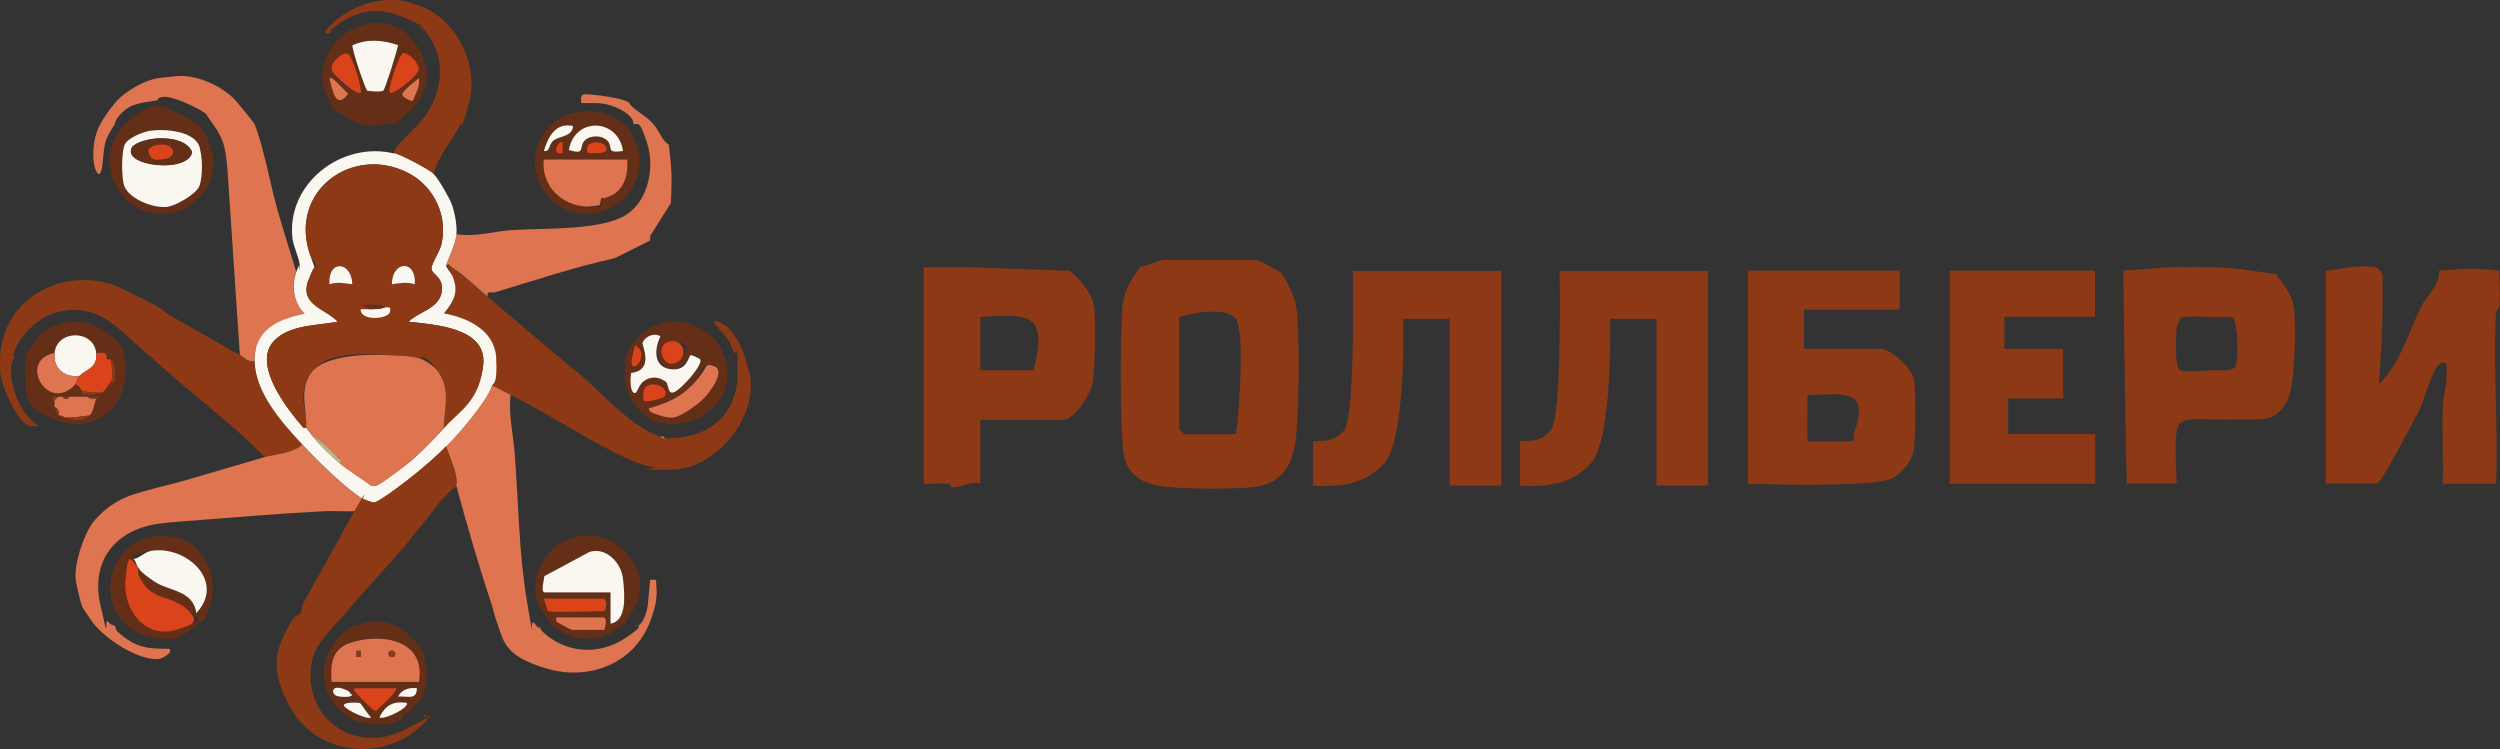 <?xml version="1.0" encoding="UTF-8"?>
<svg id="_Слой_1" xmlns="http://www.w3.org/2000/svg" version="1.1" xmlns:xlink="http://www.w3.org/1999/xlink" viewBox="0 0 1200.6 359.7">
  <rect x="0" y="0" width="1200.6" height="359.7" fill="#333333" stroke="none"/>
  <!-- Generator: Adobe Illustrator 29.3.1, SVG Export Plug-In . SVG Version: 2.1.0 Build 151)  -->
  <defs>
    <style>
      .st0 {
        fill: #bbb880;
      }

      .st1 {
        fill: #db431b;
      }

      .st2 {
        fill: #8d3916;
      }

      .st3 {
        fill: #f9f7ef;
      }

      .st4 {
        fill: #de7450;
      }

      .st5 {
        fill: #652f17;
      }
    </style>
  </defs>
  <g>
    <path class="st2" d="M1116.9,130c6.9-.5,14.9-2.9,23.1-1.8,3.2.4,3.5,3.3,4.2,3.5,0,5.1,0,10.2,0,15.3,0,12.6-.9,24.9-1.7,37.5,10.3-10,14.1-25.1,20.4-37.5,2.5-5,8.7-9.7,8.5-17,12.6-1.1,16.2-1.4,29,0-.3,5,.4,10.3,0,15.3s-1.7,2.6-1.8,5.8c-1.3,26.6,1.2,54.4.1,81.2h-25.6c.4-12.2-.5-24.5,0-36.7.2-5.8,2.1-10.4,1.8-17,0-1.7,1.2-5.4-2.6-4.3s-8.5,19.1-10.2,22.2-18.5,35.7-20.5,35.7h-24.7v-102.3Z"/>
    <path class="st2" d="M1047,128.3c5.1,0,10.3-.1,15.3,0,12.8.3,19.2,1.9,30.7,3.4,3.3,4.3,7.7,9.9,8.5,15.3,1.3,8.9.9,38-3.1,45.5-5.9,11.1-13.7,8.6-24.2,9s-1.1,0-1.7,0c-2.8,0-5.7,0-8.5,0-4.8.1-13.3-1.1-17,1.7s-1.6,23.3-1.7,29h-23.9c-.8-25.8-1.7-102.3-1.7-102.3,8.4-.2,17.9-1.6,27.3-1.7ZM1047,153.9c-2,2.6-1.6,2.8-1.8,5.8s-.9,16.8,1.8,18.1,1.1,0,1.7,0c0,1.2,13.6,0,13.6,0,.6,0,1.1,0,1.7,0,3.2-.2,6.9,1,9.5-1.6,1.7-2.5,1.1-22.3-1.2-23.7-3.3-.6-6.7-.1-10-.2s-10.4-.7-13.6,0-1.2,1.1-1.7,1.7Z"/>
    <path class="st2" d="M457.2,128.3c18.9,0,37.7,1.3,56.3,1.7,4.9,3.4,11,11.1,11.9,17s.7,30.7-.8,37.6c-1,4.9-8.9,17-13.7,17h-40.1v30.7c-3.9-1.6-9.5,1.7-11.9,1.7s-1.1,0-1.7,0-.3-1.6-1.7-1.7c-3.9-.3-8,.2-11.9,0v-85.2c0-5.7,0-11.4,0-17v-1.7h13.6ZM496.4,177.8c6.8-26.9-1.3-27.2-25.6-25.6v25.6h25.6Z"/>
    <path class="st2" d="M912.3,130v18.7h-46v18.8h36.7c4.8,0,15.2,9.1,16.1,14.6,1,5.6.9,28.2,0,33.9s-6,11.9-11.4,14.1c-10.8,4.2-68.3,2.2-68.3,2.2v-102.3h73.1ZM868,208.5c0,1.1,0,2.3,0,3.4h21.2c2-.2.7-2.5,1-3.4,8.3-22.6-4.9-19.1-22.2-18.8.2,6.2-.3,12.6,0,18.8Z"/>
    <path class="st2" d="M820.3,130v103.2h-24.8v-80.1h-22.3s1.5,57.6-9.2,69.4c-10.6,11.6-24,11.1-34.1,10.8v-21.3c4-.7,9.4,1.1,14.9-5.4s4.2-76.5,4.2-76.5h71.2Z"/>
    <path class="st2" d="M721,130v103.2h-24.8v-80.1h-22.3s1.5,57.6-9.2,69.4c-10.6,11.6-24,11.1-34.1,10.8v-21.3c4-.7,9.4,1.1,14.9-5.4s4.2-76.5,4.2-76.5h71.2Z"/>
    <path class="st2" d="M1006.1,130v22.1h-43.5v15.4h28.2v23.9h-26.4v17h41.8v23.9h-69.9v-102.3h69.9Z"/>
    <path class="st2" d="M615.7,131.7c2.2,2.4,6.4,12,6.8,15.3,1.8,13.6,1.3,48,0,62.2-1.1,12.6-5.9,22.7-19.7,24.6-9.5,1.3-37.7,1.2-46.8-.6s-14.3-6-16.2-14.5-2-58.3-.7-71.7c.8-8,4-12.5,8.5-18.8,3-.5,10-3.4,11.1-3.4h44.3c1.5,0,11.3,5.3,12.8,6.8ZM566.3,152.2v53.7c0,.2,2.4,2.6,2.6,2.6h24.7c1.4-9.7,4.3-48.6.1-55.1s-22-3-27.4-1.1Z"/>
  </g>
  <g>
    <path class="st4" d="M114.2,49.5c1.3,1.6,7.8,9.4,8,10,4.4,10.7,7.8,30.2,11.3,42.2s5.9,19.2,8.7,28.8c-2.5,6.8-1.3,14.9,4,20-12.3,2.5-24.5,8.8-24,23-3.1.5-4.9-1.8-7-3l-6-89.5c-1-9.7-1.3-13.6-7-21.5s-1.3-2.9-3-4.5c-3.1-3-16.5-8.9-20.5-8.5s-2.3,1.6-3.3,1.7c-8.4,1.5-13.5,1-19.3,8.8-.7,1-.7,2.1-.9,2.5-5.2,8-5,9.3-5.9,18.6s-3.4,4.8-4.1.9c-1.1-6,0-14.2,3-19.5s5.7-8.3,7-10c4-5.2,14.4-11.2,21-12s7.6-.9,10-1c9.5-.4,22.2,5.6,28,13Z"/>
    <path class="st4" d="M245.2,189.5c-1.1,9.6,1.3,19,2,28.5,1.8,23.5,2,48.4,6,71.5s.6,6.1,3.6,10,2.3.9,2.4,1c.2.3.2,1.7,1,2.5,10.8,10.6,26.9,12,39.7,3.7s4-5.9,4.3-6.2,1.8.6,3.1-.6c2.3-2.2,3.7-7.2,3.9-10.4s.8-7.9,1-11c3.5-.1,2.7-.6,3,2.5.6,6.7-.7,11.5-3,17.5-7.6,20.1-29.1,28.5-49.2,22.7s-21.1-12.8-23.8-20.7-1.9-6.6-3-10c-6-17.8-12.1-38.8-17-57s.2-3.4-.2-5.2c-1.2-4.5-3.1-9.4-4.8-13.8,6.2-6.2,19.2-21.2,22-29,3.6-.4,6.3,2.7,9,4Z"/>
    <path class="st2" d="M234.2,142.5c11,9.3,22,18.7,33,28s7.5,6,11,9c10.8,9.2,21.1,21.5,34,28s3,1.4,5,2c.5.6,1.2.9,2,1s2,0,3,0c18.8-.6,32-11.7,32-31s-.2-6.5-2-11-2.3-5.2-3.6-6.9-9.7-9.6-3.1-6.9,10.6,12,11.6,14.9,2.9,9.5,3,10c4,21.3-16.5,45.8-38,46s-5.7-.8-7-1c-4.1-.6-8.2-1.8-12-3.5-18.8-8.3-38.8-22-58-31.5s-5.4-4.4-9-4c.8-2.3,2.2-11,2.1-13.5-.6-13.3-13.5-19.4-25.1-21.5,4.8-6,7.2-10.1,4.2-17.7s-3.2-4.8-3.2-5.3c2.4-.5,3.1,1,4.5,2,5.3,3.8,10.5,8.8,15.5,13Z"/>
    <path class="st4" d="M302.2,49.5c1.6,3,8,5.9,11.5,10s3.9,7.6,7.5,10c1.5,12.1,1.5,16,1,28l-9.5,15.1c-.7.9-.4,1.9-.5,2.9l-17,8.5c-19.5,4.3-38.6,10.7-57.6,16.4-1.7.5-4-1.2-3.4,2.1-5-4.2-10.2-9.3-15.5-13s-2.1-2.5-4.5-2c0-.8,4.7-10.3,5-15,9.1,1.4,18-1.4,26.5-2,14.7-1,43.5.4,55.4-7.6,10.5-7,13.4-23,9.6-34.4s-3.9-8.4-6.5-9c0-4.4-7.1-7.6-10.7-8.8-5.3-1.7-8.9-1.1-14.3-1.2-.8-5.2,1.2-4.3,5.5-4s16.5,2.2,17.5,4Z"/>
    <path class="st2" d="M76.2,147.5c4,3,3.9,3.2,9,6,10,5.6,19.9,11.5,30,17,2.1,1.2,3.9,3.5,7,3,.5,15.4,13.1,29.3,23,40-4.3,4.2-12.6,4.5-18,6-12.7-12.9-27.2-24.2-41-36s-10.6-9.4-16-14c-13.7-11.6-23.1-25-43.8-19.3-7.5,2-15.9,10.1-18.9,17.1s0,2.5-.2,3.2c-1.2,3.7-2.3,3.4-2,9s3,15,8.3,20.7,6.8,4.5,1.1,4.4S.7,185.3.2,179.5s-.2-7.2,0-10c2.4-27.6,32.2-42.2,57-31.5,2.1.9,18.1,8.9,19,9.5Z"/>
    <path class="st4" d="M174.2,239.5c-.9,2.1-3,4.3-4,6-4.8.2-9.7-.2-14.5,0-23,1.2-46.5,3.2-69.5,5-3.1.2-7,.6-10,1-20.7,2.9-32.8,17.7-28,39s1.6,5.8,3.6,8,3.2,1.8,3.4,2,.3,2,1.4,3c6.3,5.6,11.2,7.8,19.6,8s3.3,0,5,0c2.3,1.8-3.5,4.9-5,5-9.8.9-26.4-10.1-32-18s-4.8-7.6-5-8c-.6-1.3-2.8-10.9-2.9-12.6-.6-7.7,4.2-22.5,9.4-28.3,10.1-11.2,18.8-12.3,32.4-16.1,2.5-.7,5.2-1.2,8-2,13.7-3.9,27.4-8.1,41-12,5.4-1.5,13.7-1.8,18-6,6.8,7.3,20.8,21.2,29,26Z"/>
    <path class="st2" d="M194.2.5c.5,0,8.2,2.7,9,3,16.9,7.1,26.9,28.4,22,46s-3,7.9-4,10c-3.9,8.1-10.7,15.1-13,24-2.4-2.3-15.7-9.2-19-10,.3-2.1,2.5-4.4,4-6,6.7-7,11-9.9,15-19s5.2-21.4-3-32.3-1.9-.6-2-.7c-.3-.3-.2-1.9-1.4-3-2.5-2.2-4.7-2.8-7.6-4-10.3-4.5-20-4.5-29.7,1.8s-3.7,3.6-5.8,5.2-2.5.1-2.5-.5c8.6-10.9,24.2-16.9,38-14.5Z"/>
    <path class="st5" d="M193.2,14.5c3.5,2.1,6.1,7.1,9,10,0,1.8,2.8,7.9,2.8,11.5s-1.3,7.5-2.8,10.5c-2.9,5.7-7.9,8.5-12,13-8.8-.4-12.4,3.4-22-2s-8.7-6.8-10-9c-13-21.6,13.6-46.7,35-34ZM191.2,21.6c-7.3-2.5-14.6-3.2-21.9,0-.7.9,6.1,21.1,7,21.8s7.4.3,7.8,0c.9-.8,6.6-19,7.1-21.9ZM173.2,44.5c1-1-4.5-17.6-6-18.6-2.2-1.4-9,4.2-7.9,7.9s12,12.5,13.9,10.7ZM187.2,44.5c1.5,1.5,13.2-8.6,13.9-10.7.9-3.1-4.2-7.7-6.5-8.2s-1.7.7-2.2,1.5c-1.3,1.9-6.4,16-5.1,17.4ZM158.2,37.5c1.3,5.5,3,15.8,9,7.5-1.2-.9-7.7-8.8-9-7.5ZM198.2,48.5c1.4-3.7,3.7-6.7,3-11-1.7,1.5-7.3,6-8,7.5s4.5,3.8,5,3.5Z"/>
    <path class="st3" d="M189.2,73.5c3.3.8,16.6,7.7,19,10s7.8,11.9,8.8,14.7c1.5,4.3,2.5,9.7,2.2,14.3s-5,14.2-5,15,2.6,3.8,3.2,5.3c3,7.6.6,11.7-4.2,17.7,11.5,2.1,24.5,8.2,25.1,21.5s-1.3,11.3-2.1,13.5c-2.8,7.8-15.8,22.8-22,29s-9.6,9-14.5,13-17.5,13.7-20.1,13.9-5.1-1.7-5.3-1.8c-8.2-4.8-22.2-18.7-29-26-9.9-10.7-22.5-24.6-23-40s11.7-20.5,24-23c-5.3-5.1-6.5-13.2-4-20s1.2-.4,1.5-1c1.3-2.8-2.8-10.7-3.3-14.7-3.3-26.7,23.6-47.3,48.7-41.2ZM213.2,205.5c7.5-8.1,17.9-18.9,18.9-30.6,1.6-17.7-23.7-19-35.9-20.4,4.6-4.7,14.1-6,15.8-13.7s-4.7-8.9-4.8-11.8,3.9-8.1,4.7-11.3c3.4-13.7-3.3-28.1-15.8-34.6-26.9-13.9-57.7,8.9-47.2,39.2s3.7,5.4,3.4,7.6-3.2,1.9-4.3,4.9c-4.1,11.8,8.4,13.4,14.2,19.7-9.8,1.9-23.3,1.4-30.7,9.3-10.4,11.2,6.2,32.4,14,41.4.4.5,1.6.2,1.7.3,1,1.2,2,2.7,3,4,3,3.9,8.9,9.6,13,13s9.8,6.8,14.3,10.2c.9.6,1.8.9,3,.6,1.9-.5,12.4-8.5,14.8-10.3,6.6-5.3,12.3-11.4,18-17.5Z"/>
    <path class="st5" d="M321.2,154.5c10-1.2,22.5,5.2,26,15s1.9,8.3,2,10c.5,14-13.5,25.2-27,24s-9.1-1.6-10-2-7.3-6.9-8.2-8.3c-2.9-4.6-3.6-8.3-3.8-13.7s-.2-6.7,1-10,6.6-9.8,11-12,6.6-2.7,9-3ZM317.2,161.5c-3.1-1.9-7.2,0-8.5,3s6,13.2-5.5,14.6c-.4,1.3.3,8.8,1.1,9.4,1.9,1.4,3.1-4.1,5-5.5,3-2.2,6.9-2.2,10,0,2.2.6,2.3,6.1,4.4,5.4,3.3-1.2,14.3-13.3,12.6-15.9s-4.2-1.9-4.5-1.9c-1.1,0-3.2,7.5-9.7,6.7s-7.8-9.8-4.8-15.8ZM322.9,163.8c-9.9.4-4.1,15.8,3.4,9.3s1.3-9.5-3.4-9.3ZM307.2,167.5c-2.4-.4-3.2,2.1-3.6,3.9-2.2,9.4,7.1,2.3,3.6-3.9ZM312.2,197.5c.4.5,9.2,3.1,10.5,3,3.8,0,12.7-6.7,15.5-9.5s11-13.4,4.3-15.4-6,4.7-8.3,7.3c-6.1,6.9-11.9,9.8-20.5,12.5-1.1.3-3,.1-1.5,2ZM319.1,190.4c3.8-5.5-12.9-10.5-9.9,2.1.9.9,9.1-1.1,9.9-2.1Z"/>
    <path class="st2" d="M219.2,233.5c-7,5-11.5,12.6-17,19s-5.5,7.1-8,10c-7.5,8.7-16.2,17.8-24,27s-5.4,5.9-8,9c-5.3,6.5-11.4,11.4-12.7,20.8-3.8,26.2,21.5,43.1,44.7,31.2s8.2-4,9-7c5.2,0,.2,3.9-2,6s-4.2,3.5-7,5c-19.1,10.5-44,4.8-54.8-14.7s-6-29.2-1.2-38.3,4.4-4.3,5.8-6.7.8-3.8,1.2-4.3c8.3-14.8,16.6-30.1,25-45s3.1-3.9,4-6c.2.1,5.1,1.9,5.3,1.8,2.7-.2,17.1-11.4,20.1-13.9,4.9-4,10.1-8.5,14.5-13,1.7,4.4,3.6,9.2,4.8,13.8s0,4,.2,5.2Z"/>
    <path class="st5" d="M203.2,312.5c.8,8,2.8,9.6,1,19-1,.3-.9,1.1-1,2s0,.7,0,1l-7,7.6c-1.5,1.5-3.4.8-3,3.4-31.9,12.6-52.7-25.4-24-45,3.9-.3,7.5-2.2,11.5-2.1,10.8.2,16.1,6.6,22.5,14.1ZM201.2,327.5c3.4-20.4-18.3-23.9-33.2-18.7-8.7,3-9.2,10.5-8.8,18.7h42ZM169.2,333.5c-2,0-3.2-2.3-4.7-2.8-5.7-1.7-5.5,2.8-2.6,3.6s7.1,1,7.3-.8ZM190.2,330.5h-20c-.4,1.7.7,2,1.5,3s7.7,8.2,8.9,7.9c1.2-1.2,11-9.7,9.6-10.9ZM200.2,330.5c-3.6-.4-7.3.5-9,4,4.5-.3,9,1.9,9-4ZM173,337.7c-.7-.4-9.1-1.1-7.8,1.3s11.3,6.9,13,5.5c-1.2-.9-4.8-6.6-5.2-6.8ZM195.2,337.5c-6.6-.9-10.2,1.2-13,7,2.3,1.5,15.2-5.1,13-7Z"/>
    <path class="st5" d="M306.2,288.5c-1.3,4.3-4.5,7-6,11-1.4,0-5.5,3.9-7.6,4.9-5.1,2.5-10.9,2.8-16.4,1.7s-8.6-5-10.9-5.6c-1.7-3.3-5.8-7.7-7-11-3.9-10.7,1.9-23.5,11.5-29,19-11,42.9,7.3,36.5,28ZM293.2,299.5c8-1.3,6.7-15.1,6-21.5s-7.9-15.4-16-13l-21.8,11.7c0,1.5-2,7.8.3,7.8h31.5v15ZM263.2,293.5c1.1.8,22.9,0,26.5,0s2-6,0-6h-28.5c.2,1,1.7,5.8,2,6ZM290.2,302.5c.6-1.5,1.6-6-.5-6h-22.5c0,.6-.2,1.7,0,2,.2.3,7.1,4,7.5,4h15.5Z"/>
    <path class="st0" d="M319.2,210.5c-.8,0-1.5-.4-2-1,.7.2,1.6,0,2,1Z"/>
    <path class="st5" d="M12.2,170.5c.2-.6,6.9-9.5,8.1-10.4,9.1-7.6,22.4-7.2,31.7,0s6.7,7.8,7.3,9.3c1,2.7,1,7.1,1,10-.3,17.6-17.2,29.1-33.7,22.2s-13.9-11.9-14.3-22.2-.4-7.3,0-9ZM26.2,169.5c-18.1,3.5-3,29.6,10,15,1.5.6,2.2,1.6,3,3s-.6,1.9.6,2c2.3-.3,5.9.9,7.4-1,.6,0,1.5.1,2,0s.7-.8,1-1c.9-.8,2.1-3.3,3-4s1.7,1.1,2.1-1.4.4-7.7-2.1-9.6-1.4.3-1.8-.1,0-1.6-.2-1.9c-.4-.5-.2-.7-1-1s-.6,0-1,0l-.5-1-.5,1h-2c-1.2-11.3-18.8-11.3-20,0ZM26.2,193.5c.1.6-.2,1.5,0,2,.5,1.5.8,2.9,2,4s.7-.1,1,0c.5.3.3.8,2,1s.7,0,1,0c2.5,1.9,8.8,1.7,11-1s2-5.5,3-8,1.2.1,1-1c-1.7,0-3.3,0-5,0-3,0-6,0-9,0s-2,0-3,0-1.3,0-2,0c-1,0-2,0-3,0-.7,1.6.9,2.5,1,3Z"/>
    <path class="st5" d="M95.2,59.5c6.6,8.4,9.5,18.4,5.2,28.7-1.9,4.5-9.6,11.9-14.2,13.3s-7.5,1.1-10,1c-21.8-.7-31.3-29.4-16-43s18.9-7.6,27.5-4c2.7,1.1,4.7,3.6,7.5,4ZM72,62.8c-3.6.5-10.7,3.3-12.2,6.8s-.9,15.9-.5,18.4c1.3,7.3,14.6,12.3,21.2,11.3s13.5-6,15.2-9.8.9-15.7.3-18.3c-1.9-8.6-17.1-9.5-24-8.4Z"/>
    <path class="st5" d="M299.2,59.5c16.7,15.2,5.4,43.1-17.5,43.1s-33.2-28.5-16.5-43.1c9.1-8,25-8.2,34,0ZM275.2,60.5c-8.3-1.8-12,5.1-14,12,3.3.4,2.9-3.7,4.7-5.1,2.7-2.1,9.1-1.8,9.3-6.9ZM299.2,72.5c-2.3-15.8-23.2-16.7-26-.5,8.1,2.6,4.9-1.4,7.3-4.2s8.9-3,11.4,0-1.1,6,7.3,4.7ZM270.2,68.5c-1.8-1.9-6.1,6.6,0,5v-5ZM282.2,73.5c1.7,0,9.7,1,9-2.5s-11.3-4.2-9,2.5ZM301.2,76.5h-40c-1.2,12.5,8.4,22.1,20.7,22.6s6-.6,6.2-.8c.4-.4,0-2.5,1.1-3.4s3.3-.5,4.8-1.3c6.2-3,8-10.9,7.3-17.2Z"/>
    <path class="st3" d="M191.2,21.6c-.5,2.9-6.2,21.1-7.1,21.9s-7.2.3-7.8,0c-.9-.7-7.7-20.8-7-21.8,7.3-3.2,14.6-2.5,21.9,0Z"/>
    <path class="st1" d="M173.2,44.5c-1.8,1.8-13.2-8.6-13.9-10.7-1.1-3.7,5.7-9.3,7.9-7.9s7,17.5,6,18.6Z"/>
    <path class="st1" d="M187.2,44.5c-1.3-1.3,3.8-15.5,5.1-17.4s.9-1.8,2.2-1.5c2.3.5,7.4,5.1,6.5,8.2s-12.4,12.2-13.9,10.7Z"/>
    <path class="st4" d="M158.2,37.5c1.3-1.3,7.7,6.6,9,7.5-5.9,8.3-7.7-2-9-7.5Z"/>
    <path class="st4" d="M198.2,48.5c-.4.3-5.6-1.8-5-3.5s6.3-6.1,8-7.5c.7,4.3-1.6,7.3-3,11Z"/>
    <path class="st5" d="M76.2,257.5c3.2-.1,7,0,10,1,12.4,3.8,18.5,18.9,15,31s-3.6,7.6-6,10-8.4,6.5-11,7-6,.1-8,0c-6.8-.5-12.4-3-17-8s-4.4-6.2-5-8c-5.2-15.7,5.6-32.4,22-33ZM66.2,272.5c.9,1.1,6.3,5.9,7.7,6.8,7.3,4.9,18.7,4,20.3,15.2,14.3-15-4.6-32.5-21.5-29.9s-5.4,3.2-8.6,4c1.1,1,1.5,3.4,2,4,0-.3-1-.7-1-1.4-2.8-2.6-4.9,5.9-5,7.8-1.2,14.1,10.1,28.6,25.2,23.3s9.6-4.8,4.3-9.7c-7.7-7-17.5-3.6-23-16s-.2-2.9-.5-4Z"/>
    <path class="st2" d="M147.2,205.5c-.1-.1-1.3.2-1.7-.3-7.7-9-24.4-30.2-14-41.4,7.4-7.9,20.9-7.5,30.7-9.3-5.8-6.3-18.4-7.9-14.2-19.7s4.3-4.6,4.3-4.9c.3-2.2-2.5-5.2-3.4-7.6-10.5-30.3,20.3-53.1,47.2-39.2,12.5,6.5,19.2,20.9,15.8,34.6-.8,3.2-4.8,9.6-4.7,11.3,0,2.9,6.5,4.4,4.8,11.8s-11.2,9-15.8,13.7c12.3,1.4,37.5,2.7,35.9,20.4s-11.5,22.6-18.9,30.6c.3-9.5,3.5-19.1-3-27.5s-6.9-5.7-9.7-6.3-11.8-1.1-15.7-1.3c-11.2-.5-29.2-1.6-35.8,9.3s-1.4,16.4-1.8,25.7ZM169.2,136.5c-.3-11.1-11.8-12-11,0,4-1.2,7-.5,11,0ZM199.2,136.5c.8-12.1-11-11.3-11,0,4-.5,7-1.2,11,0ZM185.2,147.5c-3.9-1.6-6.9-1-11-1l3,2c-1.3,0-2.7,0-4,0-.2,5.9,13.1,4.4,14,1.5s-1.1-2.1-2-2.5Z"/>
    <path class="st4" d="M213.2,205.5c-5.7,6.2-11.4,12.2-18,17.5s-12.8,9.9-14.8,10.3-2,0-3-.6c-4.5-3.5-10-6.7-14.3-10.2.8-3-.7-2.5-1.8-3.6-3.4-3.4-6.9-7.2-11.2-9.4-1-1.3-2-2.8-3-4,.3-9.3-3.4-17,1.8-25.7s24.5-9.8,35.8-9.3,12.3.6,15.7,1.3,7.9,3.9,9.7,6.3c6.5,8.4,3.3,18,3,27.5Z"/>
    <path class="st0" d="M150.2,209.5c4.3,2.2,7.8,6,11.2,9.4s2.6.6,1.8,3.6c-4.1-3.4-10-9.1-13-13Z"/>
    <path class="st3" d="M317.2,161.5c-3,6-3.5,14.7,4.8,15.8s8.6-6.6,9.7-6.7,4.3,1.7,4.5,1.9c1.8,2.5-9.2,14.7-12.6,15.9s-2.2-4.8-4.4-5.4c-3-2.2-7-2.2-10,0s-3.1,6.9-5,5.5-1.4-8.1-1.1-9.4c11.5-1.4,4.9-13.3,5.5-14.6,1.4-3,5.5-4.9,8.5-3Z"/>
    <path class="st4" d="M312.2,197.5c-1.6-1.9.4-1.6,1.5-2,8.6-2.7,14.4-5.6,20.5-12.5s3.8-8.6,8.3-7.3c6.7,1.9-1.6,12.5-4.3,15.4s-11.6,9.5-15.5,9.5-10.1-2.5-10.5-3Z"/>
    <path class="st1" d="M322.9,163.8c4.7-.2,7.5,5.8,3.4,9.3-7.5,6.5-13.3-8.9-3.4-9.3Z"/>
    <path class="st1" d="M319.1,190.4c-.7,1.1-9,3-9.9,2.1-3-12.7,13.7-7.6,9.9-2.1Z"/>
    <path class="st1" d="M307.2,167.5c3.5,6.2-5.7,13.3-3.6,3.9s1.2-4.3,3.6-3.9Z"/>
    <path class="st4" d="M201.2,327.5h-42c-.5-8.2,0-15.7,8.8-18.7,14.9-5.1,36.7-1.7,33.2,18.7ZM173.2,312.5h-2v3h2v-3ZM187.7,312.5c-2.1.5-1.1,3.5,1,3s1.1-3.5-1-3Z"/>
    <path class="st1" d="M190.2,330.5c1.3,1.2-8.4,9.7-9.6,10.9-1.2.3-7.8-6.6-8.9-7.9s-1.9-1.3-1.5-3h20Z"/>
    <path class="st3" d="M195.2,337.5c2.2,1.9-10.7,8.5-13,7,2.8-5.7,6.4-7.9,13-7Z"/>
    <path class="st3" d="M173,337.7c.4.2,4,5.9,5.2,6.8-1.7,1.4-11.9-3.5-13-5.5s7.1-1.7,7.8-1.3Z"/>
    <path class="st3" d="M200.2,330.5c0,5.9-4.5,3.7-9,4,1.7-3.5,5.4-4.4,9-4Z"/>
    <path class="st3" d="M169.2,333.5c-.2,1.8-6.4,1.1-7.3.8-2.9-.9-3-5.4,2.6-3.6s2.7,2.9,4.7,2.8Z"/>
    <path class="st3" d="M293.2,299.5v-15h-31.5c-2.3,0-.3-6.3-.3-7.8l21.8-11.7c8.1-2.3,15.2,5.4,16,13s2,20.2-6,21.5Z"/>
    <path class="st1" d="M263.2,293.5c-.3-.2-1.8-5-2-6h28.5c2,0,2,6,0,6-3.6,0-25.4.8-26.5,0Z"/>
    <path class="st4" d="M290.2,302.5h-15.5c-.4,0-7.3-3.7-7.5-4s0-1.4,0-2h22.5c2.1,0,1.1,4.5.5,6Z"/>
    <path class="st3" d="M46.2,169.5c.8,7.1-4.5,7.7-8,11-7.2,1-12.8-3.6-12-11,1.2-11.3,18.8-11.3,20,0Z"/>
    <path class="st4" d="M26.2,169.5c-.8,7.4,4.8,12,12,11-1.2,1.1-1.6,3.5-2,4-13,14.6-28.1-11.5-10-15Z"/>
    <path class="st1" d="M48.2,169.5c.3,0,.7,0,1,0s.7,0,1,0l1,1c.2.2-.3,1.4.2,1.9s1.7,0,1.8.1c.2,3.9,1.9,7.1,0,11-.9.7-2.1,3.2-3,4l-1,1c-.5.1-1.4,0-2,0-2.8.1-5.4,0-8-1-.8-1.4-1.5-2.4-3-3,.4-.5.8-2.9,2-4,3.5-3.3,8.8-3.9,8-11h2Z"/>
    <path class="st4" d="M30.2,190.5c.1,1.5,2.9,1.5,3,0,3,0,6,0,9,0l.7.8,3.3.2c-1,2.5-1.2,5.8-3,8-3.8.4-7,1.1-11,1s-.7,0-1,0l-2-1c-.3-.1-.8.2-1,0,.2-1.7-.2-3.5-2-4-.2-.5.1-1.4,0-2-.4-1.7.8-2.2,2-3,.7,0,1.3,0,2,0Z"/>
    <path class="st2" d="M53.2,172.5c2.4,1.9,2.4,6.7,2.1,9.6s-1.6,1.1-2.1,1.4c1.9-3.9.2-7.1,0-11Z"/>
    <path class="st2" d="M43.2,199.5c-2.2,2.7-8.5,2.9-11,1,4,.1,7.2-.6,11-1Z"/>
    <path class="st2" d="M47.2,188.5c-1.5,2-5.1.7-7.4,1-1.2-.1-.4-1.7-.6-2,2.6.9,5.2,1.1,8,1Z"/>
    <path class="st2" d="M42.2,190.5c1.7,0,3.3,0,5,0,.2,1.1-1,.9-1,1l-3.3-.2-.7-.8Z"/>
    <path class="st2" d="M28.2,190.5c-1.2.8-2.4,1.3-2,3-.1-.5-1.7-1.4-1-3,1,0,2,0,3,0Z"/>
    <path class="st2" d="M28.2,199.5c-1.2-1.1-1.5-2.5-2-4,1.8.5,2.2,2.3,2,4Z"/>
    <path class="st2" d="M33.2,190.5c-.1,1.5-2.9,1.5-3,0,1,0,2,0,3,0Z"/>
    <path class="st2" d="M31.2,200.5c-1.7-.2-1.5-.7-2-1l2,1Z"/>
    <path class="st2" d="M49.2,169.5c-.3,0-.7,0-1,0l.5-1,.5,1Z"/>
    <path class="st2" d="M51.2,170.5l-1-1c.8.3.6.5,1,1Z"/>
    <path class="st2" d="M49.2,188.5l1-1c-.3.2-.4.8-1,1Z"/>
    <path class="st3" d="M72,62.8c6.9-1,22.1-.1,24,8.4s.6,16.2-.3,18.3c-1.7,3.8-11,9.2-15.2,9.8-6.6,1-19.9-4-21.2-11.3s-.4-16.5.5-18.4c1.5-3.4,8.7-6.2,12.2-6.8ZM63.4,70.7c-5.2,9,26.8,12.8,28.9,2.3-2.7-6.5-13.2-7.2-19.3-6.3s-9.1,3.1-9.6,3.9Z"/>
    <path class="st4" d="M301.2,76.5c.7,6.3-1.1,14.2-7.3,17.2s-3.8.5-4.8,1.3-.7,3-1.1,3.4-5.3.8-6.2.8c-12.3-.5-21.9-10.1-20.7-22.6h40Z"/>
    <path class="st3" d="M299.2,72.5c-8.4,1.3-4.7-1.6-7.3-4.7s-8.9-3-11.4,0,.8,6.8-7.3,4.2c2.8-16.1,23.7-15.2,26,.5Z"/>
    <path class="st3" d="M275.2,60.5c-.2,5.2-6.6,4.8-9.3,6.9s-1.4,5.5-4.7,5.1c2-6.9,5.7-13.8,14-12Z"/>
    <path class="st1" d="M282.2,73.5c-2.3-6.7,8.2-6.1,9-2.5s-7.3,2.4-9,2.5Z"/>
    <path class="st1" d="M270.2,68.5v5c-6.1,1.6-1.8-6.9,0-5Z"/>
    <path class="st3" d="M66.2,272.5c-.5-.6-.9-3-2-4,3.2-.7,5.2-3.4,8.6-4,16.8-2.6,35.7,14.9,21.5,29.9-1.7-11.2-13.1-10.3-20.3-15.2s-6.8-5.7-7.7-6.8Z"/>
    <path class="st1" d="M66.2,272.5c.3,1.1-.2,2.5.5,4,5.5,12.4,15.3,9,23,16s1.1,7.8-4.3,9.7c-15.1,5.4-26.5-9.2-25.2-23.3s2.2-10.5,5-7.8c0,.7.9,1.1,1,1.4Z"/>
    <path class="st3" d="M199.2,136.5c-4-1.2-7-.5-11,0,0-11.3,11.8-12.1,11,0Z"/>
    <path class="st3" d="M169.2,136.5c-4-.5-7-1.2-11,0-.8-12,10.7-11.1,11,0Z"/>
    <path class="st3" d="M185.2,147.5c.9.4,3-.8,2,2.5s-14.2,4.4-14-1.5c1.3,0,2.7,0,4,0,2.8,0,5.4,0,8-1Z"/>
    <path class="st5" d="M185.2,147.5c-2.6,1.1-5.2.9-8,1l-3-2c4.1,0,7.1-.6,11,1Z"/>
    <path class="st2" d="M187.7,312.5c2.1-.5,3.1,2.5,1,3s-3.1-2.5-1-3Z"/>
    <rect class="st2" x="171.2" y="312.5" width="2" height="3"/>
    <path class="st5" d="M63.4,70.7c.5-.8,8.1-3.7,9.6-3.9,6.1-1,16.6-.2,19.3,6.3-2,10.5-34.1,6.7-28.9-2.3ZM74.9,69.7c-1.4.3-2.8,1.2-3.7,2.3.9,3.6,5,5,8.3,4.3,6.8-1.4,4-8.5-4.5-6.6Z"/>
    <path class="st1" d="M74.9,69.7c8.5-1.9,11.3,5.2,4.5,6.6s-7.3-.7-8.3-4.3c.9-1.1,2.3-2,3.7-2.3Z"/>
  </g>
</svg>
